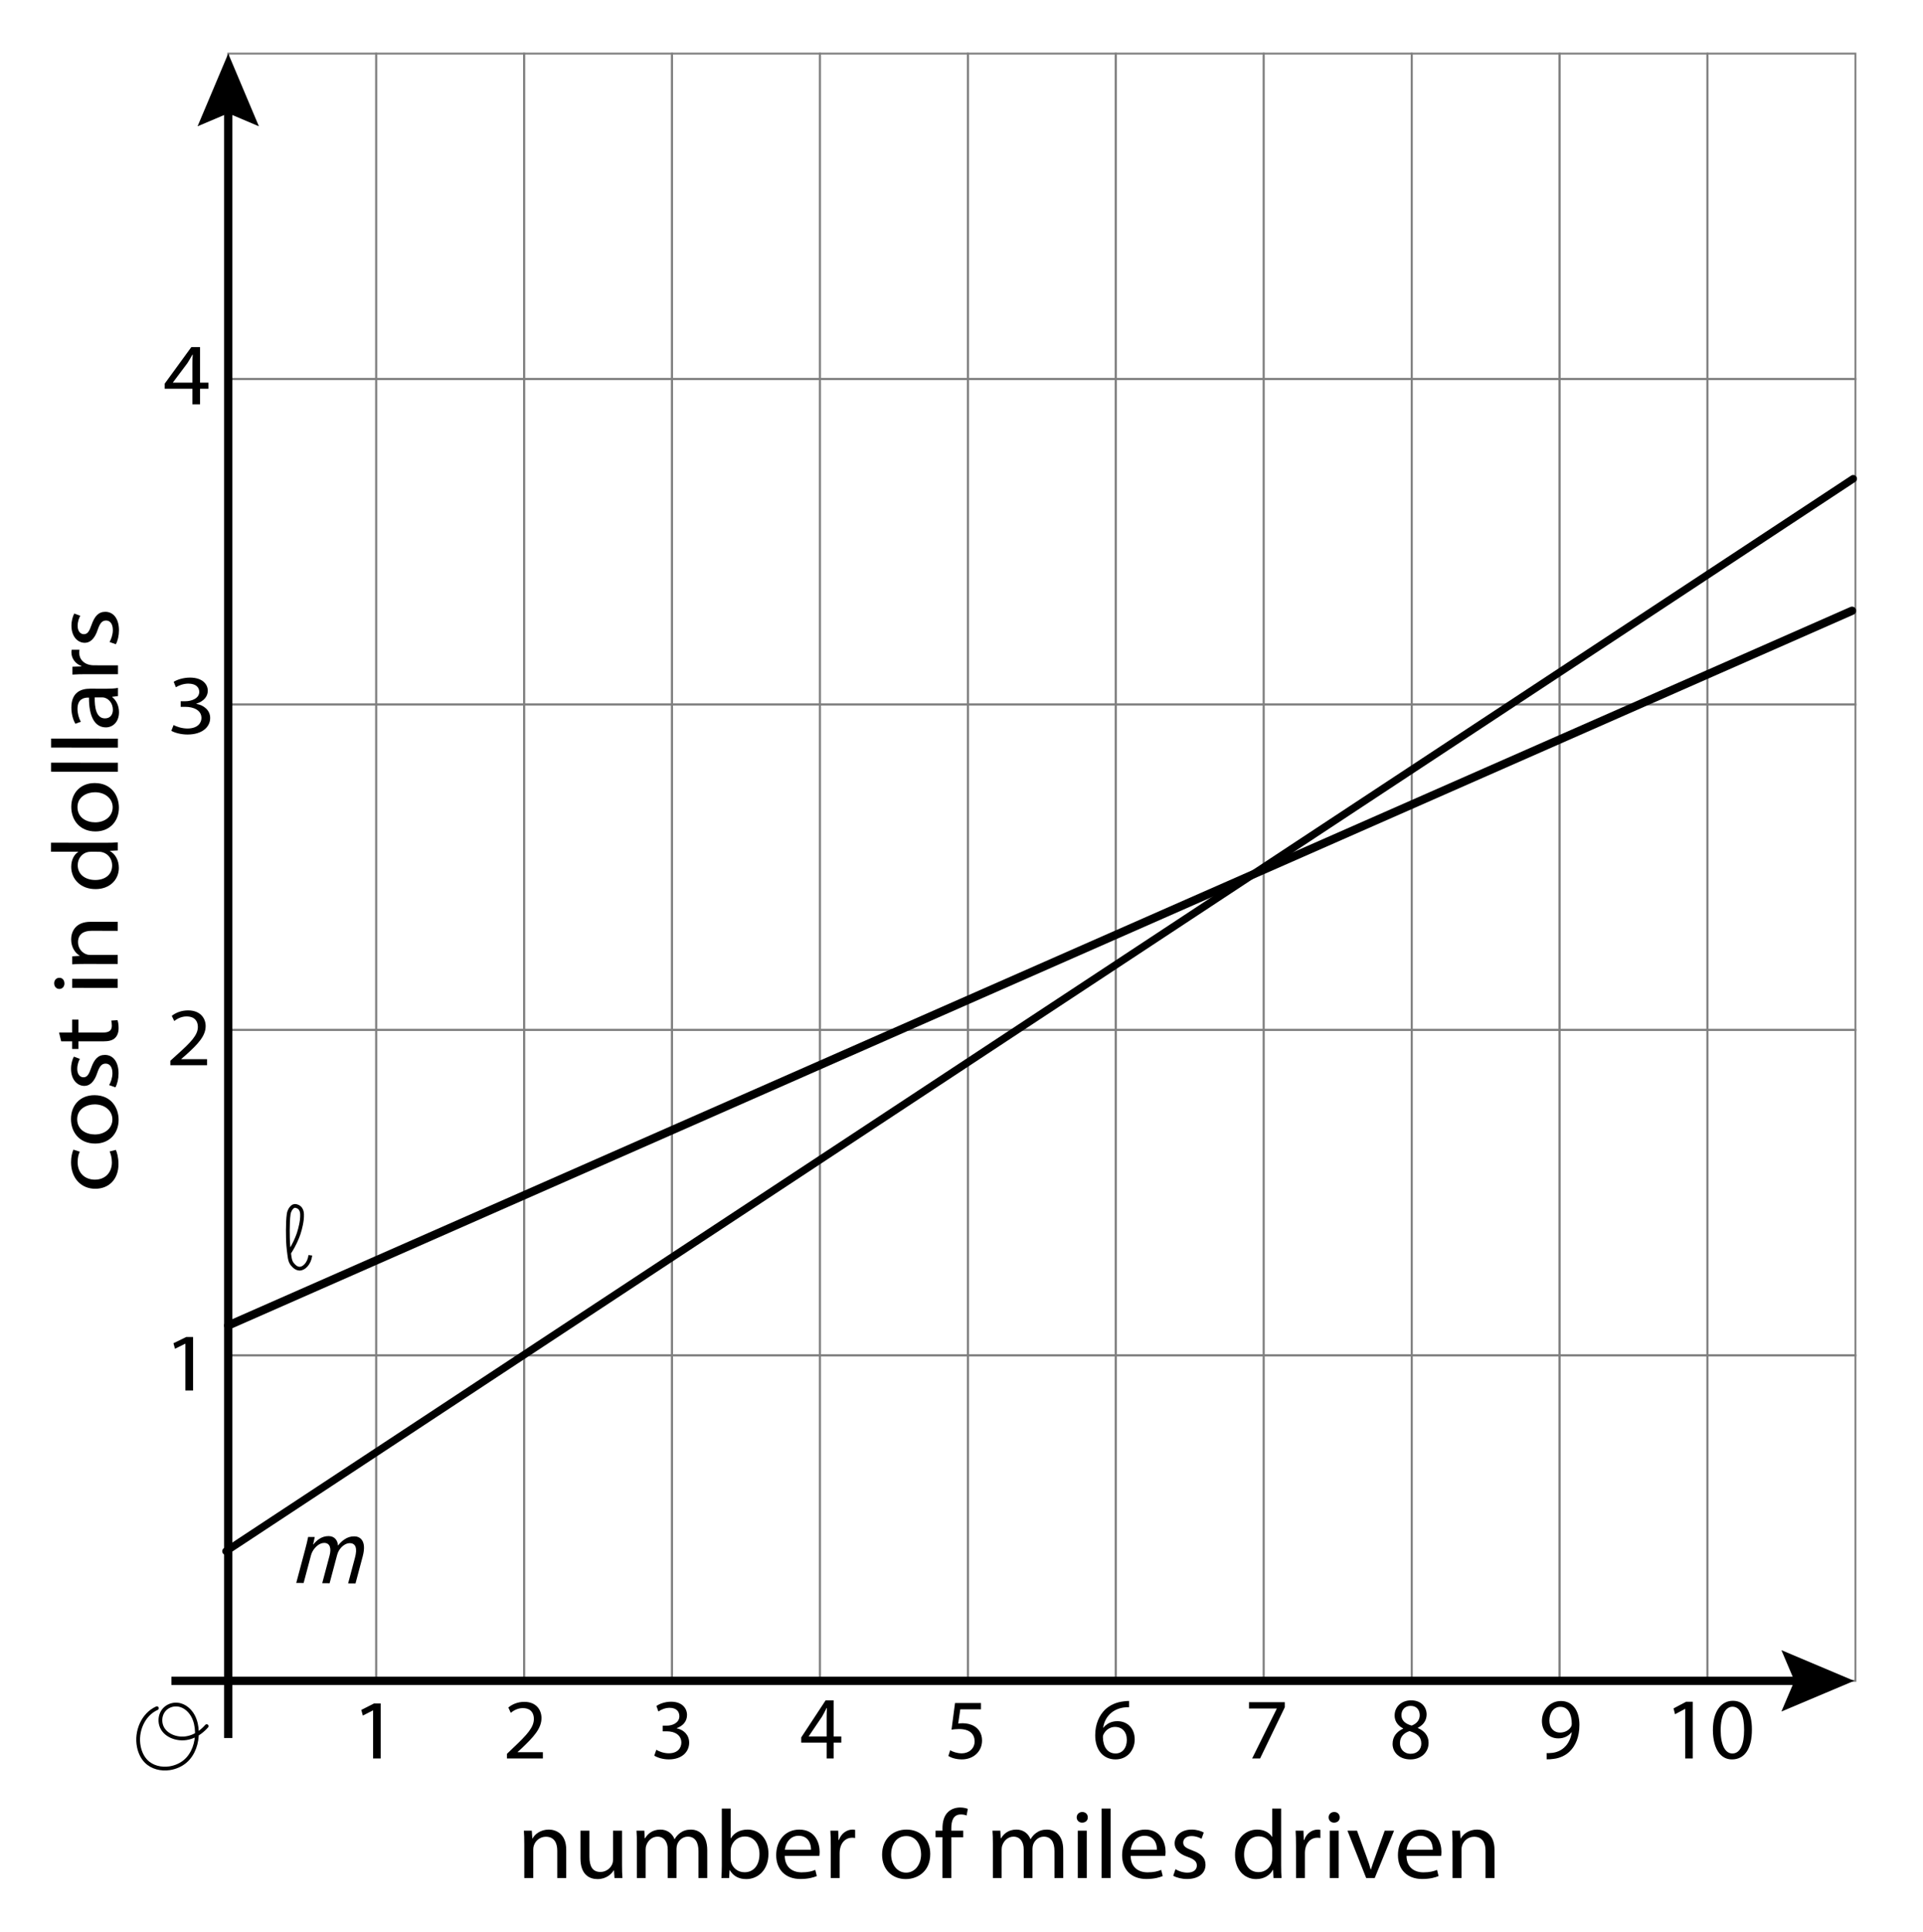 <?xml version="1.0" encoding="utf-8"?>
<!-- Generator: Adobe Illustrator 23.0.3, SVG Export Plug-In . SVG Version: 6.00 Build 0)  -->
<svg version="1.1" xmlns="http://www.w3.org/2000/svg" xmlns:xlink="http://www.w3.org/1999/xlink" x="0px" y="0px"
	 viewBox="0 0 255.373 256.475" style="enable-background:new 0 0 255.373 256.475;" xml:space="preserve">
<style type="text/css">
	.st0{fill:none;stroke:#808080;stroke-width:0.25;stroke-miterlimit:10;}
	.st1{fill:none;stroke:#000000;stroke-width:1.1;stroke-miterlimit:10;}
	.st2{fill:none;stroke:#000000;stroke-width:1.1;stroke-linecap:round;stroke-miterlimit:10;}
	.st3{fill:none;stroke:#000000;stroke-linecap:round;stroke-miterlimit:10;}
	.st4{fill:none;stroke:#000000;stroke-width:0.5;stroke-linecap:round;stroke-linejoin:round;stroke-miterlimit:10;}
	.st5{fill:none;stroke:#000000;stroke-width:0.5;stroke-miterlimit:10;}
</style>
<g id="Graph">
	<rect x="30.31" y="7.113" class="st0" width="19.645" height="43.208"/>
	<rect x="49.954" y="7.113" class="st0" width="19.645" height="43.208"/>
	<rect x="69.599" y="7.113" class="st0" width="19.645" height="43.208"/>
	<rect x="89.243" y="7.113" class="st0" width="19.645" height="43.208"/>
	<rect x="108.888" y="7.113" class="st0" width="19.645" height="43.208"/>
	<rect x="128.533" y="7.113" class="st0" width="19.645" height="43.208"/>
	<rect x="148.177" y="7.113" class="st0" width="19.645" height="43.208"/>
	<rect x="167.822" y="7.113" class="st0" width="19.645" height="43.208"/>
	<rect x="187.466" y="7.113" class="st0" width="19.645" height="43.208"/>
	<rect x="207.111" y="7.113" class="st0" width="19.645" height="43.208"/>
	<rect x="226.755" y="7.113" class="st0" width="19.645" height="43.208"/>
	<rect x="30.31" y="50.321" class="st0" width="19.645" height="43.208"/>
	<rect x="49.954" y="50.321" class="st0" width="19.645" height="43.208"/>
	<rect x="69.599" y="50.321" class="st0" width="19.645" height="43.208"/>
	<rect x="89.243" y="50.321" class="st0" width="19.645" height="43.208"/>
	<rect x="108.888" y="50.321" class="st0" width="19.645" height="43.208"/>
	<rect x="128.533" y="50.321" class="st0" width="19.645" height="43.208"/>
	<rect x="148.177" y="50.321" class="st0" width="19.645" height="43.208"/>
	<rect x="167.822" y="50.321" class="st0" width="19.645" height="43.208"/>
	<rect x="187.466" y="50.321" class="st0" width="19.645" height="43.208"/>
	<rect x="207.111" y="50.321" class="st0" width="19.645" height="43.208"/>
	<rect x="226.755" y="50.321" class="st0" width="19.645" height="43.208"/>
	<rect x="30.31" y="93.529" class="st0" width="19.645" height="43.208"/>
	<rect x="49.954" y="93.529" class="st0" width="19.645" height="43.208"/>
	<rect x="69.599" y="93.529" class="st0" width="19.645" height="43.208"/>
	<rect x="89.243" y="93.529" class="st0" width="19.645" height="43.208"/>
	<rect x="108.888" y="93.529" class="st0" width="19.645" height="43.208"/>
	<rect x="128.533" y="93.529" class="st0" width="19.645" height="43.208"/>
	<rect x="148.177" y="93.529" class="st0" width="19.645" height="43.208"/>
	<rect x="167.822" y="93.529" class="st0" width="19.645" height="43.208"/>
	<rect x="187.466" y="93.529" class="st0" width="19.645" height="43.208"/>
	<rect x="207.111" y="93.529" class="st0" width="19.645" height="43.208"/>
	<rect x="226.755" y="93.529" class="st0" width="19.645" height="43.208"/>
	<rect x="30.31" y="136.737" class="st0" width="19.645" height="43.208"/>
	<rect x="49.954" y="136.737" class="st0" width="19.645" height="43.208"/>
	<rect x="69.599" y="136.737" class="st0" width="19.645" height="43.208"/>
	<rect x="89.243" y="136.737" class="st0" width="19.645" height="43.208"/>
	<rect x="108.888" y="136.737" class="st0" width="19.645" height="43.208"/>
	<rect x="128.533" y="136.737" class="st0" width="19.645" height="43.208"/>
	<rect x="148.177" y="136.737" class="st0" width="19.645" height="43.208"/>
	<rect x="167.822" y="136.737" class="st0" width="19.645" height="43.208"/>
	<rect x="187.466" y="136.737" class="st0" width="19.645" height="43.208"/>
	<rect x="207.111" y="136.737" class="st0" width="19.645" height="43.208"/>
	<rect x="226.755" y="136.737" class="st0" width="19.645" height="43.208"/>
	<rect x="30.31" y="179.945" class="st0" width="19.645" height="43.208"/>
	<rect x="49.954" y="179.945" class="st0" width="19.645" height="43.208"/>
	<rect x="69.599" y="179.945" class="st0" width="19.645" height="43.208"/>
	<rect x="89.243" y="179.945" class="st0" width="19.645" height="43.208"/>
	<rect x="108.888" y="179.945" class="st0" width="19.645" height="43.208"/>
	<rect x="128.533" y="179.945" class="st0" width="19.645" height="43.208"/>
	<rect x="148.177" y="179.945" class="st0" width="19.645" height="43.208"/>
	<rect x="167.822" y="179.945" class="st0" width="19.645" height="43.208"/>
	<rect x="187.466" y="179.945" class="st0" width="19.645" height="43.208"/>
	<rect x="207.111" y="179.945" class="st0" width="19.645" height="43.208"/>
	<rect x="226.755" y="179.945" class="st0" width="19.645" height="43.208"/>
</g>
<g id="Artwork">
	<g>
		<g>
			<line class="st1" x1="30.31" y1="230.743" x2="30.31" y2="13.68"/>
			<g>
				<polygon points="34.383,16.769 30.31,15.039 26.236,16.769 30.31,7.113 				"/>
			</g>
		</g>
	</g>
	<g>
		<g>
			<line class="st1" x1="239.659" y1="223.153" x2="22.76" y2="223.153"/>
			<g>
				<polygon points="236.57,219.079 238.3,223.153 236.57,227.226 246.226,223.153 				"/>
			</g>
		</g>
	</g>
	<line class="st2" x1="30.31" y1="175.977" x2="245.95" y2="81.086"/>
	<line class="st3" x1="30.014" y1="205.944" x2="246.104" y2="63.56"/>
</g>
<g id="Type">
	<g>
		<path d="M15.385,152.664c0.15,0.312,0.35,1.005,0.349,1.888c-0.002,1.983-1.24,3.272-3.09,3.271
			c-1.862-0.002-3.21-1.388-3.208-3.534c0.001-0.706,0.164-1.331,0.314-1.657l0.849,0.272c-0.15,0.285-0.288,0.733-0.289,1.385
			c-0.001,1.507,1.023,2.323,2.285,2.325c1.399,0.001,2.263-0.976,2.264-2.28c0.001-0.679-0.161-1.127-0.298-1.467L15.385,152.664z"
			/>
		<path d="M12.543,145.399c2.237,0.002,3.21,1.687,3.209,3.276c-0.001,1.779-1.203,3.149-3.115,3.148
			c-2.024-0.002-3.21-1.442-3.209-3.262C9.43,146.673,10.693,145.398,12.543,145.399z M12.6,150.614
			c1.325,0.001,2.325-0.827,2.326-1.995c0.001-1.141-0.985-1.997-2.347-1.998c-1.025-0.001-2.325,0.554-2.327,1.967
			C10.251,150.001,11.45,150.613,12.6,150.614z"/>
		<path d="M14.494,144.06c0.212-0.353,0.438-0.977,0.438-1.575c0-0.869-0.399-1.277-0.898-1.277c-0.525,0-0.813,0.339-1.113,1.221
			c-0.389,1.181-0.989,1.737-1.714,1.737c-0.975-0.001-1.773-0.857-1.772-2.27c0-0.666,0.176-1.25,0.376-1.616l0.799,0.299
			c-0.15,0.258-0.351,0.733-0.351,1.344c-0.001,0.706,0.374,1.101,0.824,1.101c0.5,0,0.725-0.394,1.026-1.249
			c0.401-1.141,0.926-1.724,1.826-1.723c1.062,0.001,1.812,0.897,1.81,2.459c-0.001,0.72-0.164,1.385-0.415,1.847L14.494,144.06z"/>
		<path d="M7.839,137.077l1.737,0.001l0.001-1.711l0.837,0l-0.001,1.711l3.262,0.003c0.75,0,1.175-0.23,1.176-0.896
			c0-0.312-0.037-0.543-0.074-0.692l0.825-0.054c0.087,0.231,0.149,0.598,0.149,1.06c0,0.557-0.164,1.005-0.464,1.29
			c-0.325,0.339-0.862,0.46-1.575,0.46l-3.299-0.003l-0.001,1.019l-0.837,0l0.001-1.019l-1.45-0.001L7.839,137.077z"/>
		<path d="M7.883,129.816c0.375-0.014,0.674,0.286,0.674,0.761c0,0.421-0.3,0.719-0.675,0.719c-0.388,0-0.688-0.313-0.687-0.748
			C7.195,130.1,7.496,129.815,7.883,129.816z M15.63,131.153l-6.048-0.005l0.001-1.195l6.048,0.005L15.63,131.153z"/>
		<path d="M11.221,127.974c-0.625,0-1.137,0.012-1.637,0.053l0.001-1.059l1-0.067v-0.027c-0.574-0.327-1.136-1.087-1.135-2.174
			c0.001-0.91,0.502-2.322,2.577-2.32l3.612,0.003l-0.001,1.195l-3.487-0.003c-0.975-0.001-1.787,0.392-1.789,1.519
			c0,0.788,0.512,1.399,1.124,1.604c0.137,0.055,0.325,0.082,0.512,0.082l3.637,0.003l-0.001,1.195L11.221,127.974z"/>
		<path d="M6.774,111.882l7.311,0.006c0.537,0,1.149-0.013,1.562-0.053l-0.001,1.073l-1.05,0.053v0.027
			c0.675,0.368,1.187,1.169,1.186,2.242c-0.001,1.589-1.24,2.81-3.077,2.809c-2.012,0.012-3.248-1.347-3.247-2.95
			c0.001-1.005,0.439-1.684,0.927-1.982v-0.027l-3.612-0.003L6.774,111.882z M12.06,113.082c-0.138,0-0.325,0.013-0.462,0.054
			c-0.7,0.175-1.276,0.827-1.276,1.723c-0.001,1.236,0.998,1.97,2.335,1.972c1.225,0.001,2.237-0.65,2.239-1.94
			c0-0.801-0.486-1.535-1.311-1.753c-0.15-0.041-0.3-0.054-0.475-0.055L12.06,113.082z"/>
		<path d="M12.581,103.961c2.237,0.002,3.21,1.687,3.209,3.276c-0.001,1.779-1.203,3.149-3.115,3.148
			c-2.024-0.002-3.21-1.442-3.209-3.262C9.468,105.234,10.731,103.959,12.581,103.961z M12.638,109.176
			c1.325,0.001,2.325-0.827,2.326-1.995c0.001-1.141-0.985-1.997-2.347-1.998c-1.025-0.001-2.325,0.554-2.327,1.967
			C10.29,108.562,11.488,109.174,12.638,109.176z"/>
		<path d="M6.783,102.452l0.001-1.195l8.873,0.008l-0.001,1.195L6.783,102.452z"/>
		<path d="M6.786,99.249l0.001-1.195l8.873,0.008l-0.001,1.195L6.786,99.249z"/>
		<path d="M15.666,92.414l-0.762,0.095v0.041c0.474,0.367,0.899,1.073,0.898,2.01c-0.001,1.331-0.864,2.01-1.739,2.009
			c-1.462-0.001-2.26-1.415-2.246-3.954h-0.125c-0.5,0-1.4,0.148-1.401,1.493c0,0.611,0.173,1.249,0.448,1.711l-0.725,0.271
			c-0.325-0.543-0.536-1.332-0.536-2.16c0.002-2.01,1.265-2.498,2.477-2.497l2.262,0.002c0.525,0,1.037-0.026,1.45-0.107
			L15.666,92.414z M12.579,92.588c-0.026,1.304,0.185,2.785,1.359,2.786c0.712,0,1.05-0.515,1.051-1.126
			c0-0.856-0.499-1.399-1.011-1.59c-0.112-0.041-0.237-0.068-0.35-0.069L12.579,92.588z"/>
		<path d="M11.506,89.507c-0.712,0-1.325,0.013-1.887,0.053l0.001-1.046l1.187-0.04l0-0.054c-0.812-0.299-1.324-1.02-1.323-1.821
			c0-0.136,0.013-0.231,0.038-0.34l1.037,0.001c-0.025,0.123-0.038,0.245-0.038,0.408c-0.001,0.842,0.586,1.44,1.411,1.604
			c0.15,0.027,0.325,0.055,0.513,0.055l3.224,0.003l-0.001,1.182L11.506,89.507z"/>
		<path d="M14.548,85.234c0.212-0.353,0.438-0.977,0.438-1.575c0.001-0.869-0.398-1.277-0.898-1.277
			c-0.525,0-0.813,0.339-1.113,1.221c-0.389,1.181-0.989,1.737-1.714,1.737c-0.975-0.001-1.773-0.857-1.772-2.27
			c0-0.666,0.176-1.25,0.376-1.616l0.799,0.299c-0.15,0.258-0.351,0.733-0.351,1.344c-0.001,0.706,0.374,1.101,0.823,1.101
			c0.5,0,0.726-0.394,1.026-1.249c0.401-1.141,0.926-1.724,1.826-1.723c1.062,0.001,1.811,0.897,1.81,2.459
			c0,0.72-0.164,1.385-0.414,1.847L14.548,85.234z"/>
	</g>
	<g>
		<path d="M69.623,244.746c0-0.649-0.014-1.182-0.054-1.701h1.055l0.068,1.039h0.027c0.324-0.597,1.082-1.182,2.163-1.182
			c0.906,0,2.312,0.52,2.312,2.675v3.753h-1.189v-3.623c0-1.013-0.392-1.857-1.514-1.857c-0.784,0-1.393,0.533-1.595,1.169
			c-0.054,0.143-0.081,0.337-0.081,0.532v3.779h-1.19V244.746z"/>
		<path d="M82.603,247.616c0,0.649,0.013,1.22,0.054,1.714h-1.054l-0.068-1.026h-0.027c-0.311,0.506-1,1.169-2.163,1.169
			c-1.027,0-2.258-0.545-2.258-2.753v-3.675h1.19v3.48c0,1.194,0.378,2,1.46,2c0.797,0,1.352-0.532,1.568-1.039
			c0.067-0.169,0.108-0.377,0.108-0.584v-3.856h1.19V247.616z"/>
		<path d="M84.579,244.746c0-0.649-0.014-1.182-0.054-1.701h1.041l0.054,1.013h0.041c0.365-0.597,0.974-1.156,2.055-1.156
			c0.892,0,1.568,0.52,1.852,1.26h0.027c0.203-0.351,0.46-0.624,0.73-0.818c0.392-0.286,0.825-0.441,1.447-0.441
			c0.865,0,2.149,0.545,2.149,2.727v3.701h-1.163v-3.558c0-1.208-0.459-1.935-1.419-1.935c-0.676,0-1.203,0.48-1.406,1.039
			c-0.054,0.156-0.094,0.364-0.094,0.571v3.883h-1.163v-3.766c0-1-0.46-1.727-1.366-1.727c-0.744,0-1.284,0.571-1.474,1.143
			c-0.067,0.169-0.095,0.364-0.095,0.559v3.792h-1.163V244.746z"/>
		<path d="M95.802,249.33c0.027-0.429,0.054-1.065,0.054-1.623v-7.597h1.176v3.948h0.027c0.419-0.701,1.176-1.156,2.231-1.156
			c1.622,0,2.771,1.298,2.758,3.208c0,2.246-1.474,3.363-2.934,3.363c-0.946,0-1.704-0.351-2.19-1.182h-0.041l-0.054,1.039H95.802z
			 M97.033,246.811c0,0.143,0.027,0.286,0.054,0.416c0.229,0.792,0.919,1.337,1.785,1.337c1.244,0,1.987-0.974,1.987-2.415
			c0-1.26-0.676-2.337-1.947-2.337c-0.812,0-1.568,0.532-1.812,1.402c-0.027,0.13-0.067,0.286-0.067,0.467V246.811z"/>
		<path d="M104.213,246.395c0.027,1.545,1.055,2.182,2.244,2.182c0.852,0,1.365-0.143,1.812-0.325l0.203,0.818
			c-0.419,0.182-1.135,0.39-2.176,0.39c-2.015,0-3.218-1.272-3.218-3.168s1.163-3.389,3.069-3.389c2.136,0,2.704,1.805,2.704,2.96
			c0,0.234-0.027,0.416-0.041,0.533H104.213z M107.701,245.577c0.014-0.727-0.311-1.856-1.649-1.856
			c-1.203,0-1.73,1.064-1.825,1.856H107.701z"/>
		<path d="M110.326,245.005c0-0.74-0.014-1.376-0.054-1.96h1.041l0.041,1.233h0.054c0.297-0.844,1.014-1.376,1.812-1.376
			c0.135,0,0.23,0.013,0.338,0.039v1.078c-0.122-0.026-0.244-0.039-0.406-0.039c-0.838,0-1.433,0.61-1.595,1.467
			c-0.027,0.156-0.054,0.338-0.054,0.533v3.35h-1.176V245.005z"/>
		<path d="M123.536,246.135c0,2.324-1.676,3.337-3.258,3.337c-1.771,0-3.137-1.247-3.137-3.233c0-2.104,1.433-3.337,3.245-3.337
			C122.265,242.902,123.536,244.214,123.536,246.135z M118.344,246.2c0,1.376,0.825,2.415,1.987,2.415
			c1.136,0,1.987-1.026,1.987-2.441c0-1.065-0.554-2.416-1.96-2.416C118.953,243.759,118.344,245.005,118.344,246.2z"/>
		<path d="M125.16,249.33v-5.415h-0.919v-0.87h0.919v-0.299c0-0.883,0.203-1.688,0.757-2.194c0.446-0.416,1.041-0.584,1.595-0.584
			c0.419,0,0.784,0.091,1.014,0.182l-0.163,0.883c-0.176-0.078-0.419-0.143-0.757-0.143c-1.014,0-1.271,0.857-1.271,1.818v0.338
			h1.582v0.87h-1.582v5.415H125.16z"/>
		<path d="M131.854,244.746c0-0.649-0.013-1.182-0.054-1.701h1.041l0.054,1.013h0.041c0.365-0.597,0.974-1.156,2.055-1.156
			c0.892,0,1.568,0.52,1.852,1.26h0.027c0.203-0.351,0.46-0.624,0.73-0.818c0.392-0.286,0.825-0.441,1.447-0.441
			c0.865,0,2.149,0.545,2.149,2.727v3.701h-1.163v-3.558c0-1.208-0.459-1.935-1.419-1.935c-0.676,0-1.203,0.48-1.406,1.039
			c-0.054,0.156-0.094,0.364-0.094,0.571v3.883h-1.163v-3.766c0-1-0.459-1.727-1.365-1.727c-0.744,0-1.284,0.571-1.474,1.143
			c-0.067,0.169-0.095,0.364-0.095,0.559v3.792h-1.163V244.746z"/>
		<path d="M144.457,241.279c0.013,0.39-0.284,0.701-0.757,0.701c-0.419,0-0.716-0.312-0.716-0.701c0-0.403,0.311-0.714,0.743-0.714
			C144.172,240.565,144.457,240.876,144.457,241.279z M143.131,249.33v-6.285h1.19v6.285H143.131z"/>
		<path d="M146.296,240.11h1.19v9.22h-1.19V240.11z"/>
		<path d="M150.15,246.395c0.027,1.545,1.054,2.182,2.244,2.182c0.852,0,1.365-0.143,1.812-0.325l0.203,0.818
			c-0.419,0.182-1.135,0.39-2.176,0.39c-2.015,0-3.218-1.272-3.218-3.168s1.163-3.389,3.069-3.389c2.136,0,2.704,1.805,2.704,2.96
			c0,0.234-0.027,0.416-0.041,0.533H150.15z M153.637,245.577c0.014-0.727-0.311-1.856-1.649-1.856c-1.203,0-1.73,1.064-1.825,1.856
			H153.637z"/>
		<path d="M156.1,248.161c0.352,0.221,0.973,0.454,1.568,0.454c0.865,0,1.271-0.416,1.271-0.935c0-0.545-0.338-0.844-1.217-1.156
			c-1.176-0.403-1.73-1.026-1.73-1.779c0-1.013,0.852-1.844,2.258-1.844c0.663,0,1.244,0.182,1.609,0.39l-0.297,0.831
			c-0.257-0.156-0.73-0.364-1.338-0.364c-0.703,0-1.095,0.39-1.095,0.857c0,0.52,0.392,0.753,1.244,1.065
			c1.136,0.416,1.717,0.961,1.717,1.896c0,1.104-0.893,1.883-2.447,1.883c-0.716,0-1.379-0.169-1.838-0.429L156.1,248.161z"/>
		<path d="M170.135,240.11v7.597c0,0.558,0.013,1.194,0.054,1.623h-1.068l-0.054-1.091h-0.027c-0.365,0.701-1.163,1.234-2.231,1.234
			c-1.582,0-2.798-1.286-2.798-3.195c-0.014-2.09,1.338-3.376,2.934-3.376c1,0,1.677,0.455,1.974,0.961h0.027v-3.753H170.135z
			 M168.945,245.603c0-0.143-0.014-0.338-0.054-0.48c-0.176-0.728-0.825-1.325-1.717-1.325c-1.23,0-1.96,1.039-1.96,2.428
			c0,1.272,0.649,2.324,1.934,2.324c0.797,0,1.527-0.506,1.744-1.363c0.041-0.156,0.054-0.312,0.054-0.494V245.603z"/>
		<path d="M172.11,245.005c0-0.74-0.013-1.376-0.054-1.96h1.041l0.041,1.233h0.054c0.297-0.844,1.014-1.376,1.812-1.376
			c0.135,0,0.23,0.013,0.338,0.039v1.078c-0.122-0.026-0.243-0.039-0.405-0.039c-0.838,0-1.433,0.61-1.595,1.467
			c-0.027,0.156-0.054,0.338-0.054,0.533v3.35h-1.176V245.005z"/>
		<path d="M177.912,241.279c0.013,0.39-0.284,0.701-0.757,0.701c-0.419,0-0.716-0.312-0.716-0.701c0-0.403,0.311-0.714,0.743-0.714
			C177.628,240.565,177.912,240.876,177.912,241.279z M176.587,249.33v-6.285h1.19v6.285H176.587z"/>
		<path d="M180.211,243.045l1.284,3.532c0.216,0.571,0.392,1.091,0.527,1.61h0.041c0.148-0.52,0.338-1.039,0.554-1.61l1.271-3.532
			h1.244l-2.569,6.285h-1.136l-2.487-6.285H180.211z"/>
		<path d="M186.782,246.395c0.027,1.545,1.054,2.182,2.244,2.182c0.852,0,1.365-0.143,1.812-0.325l0.203,0.818
			c-0.419,0.182-1.135,0.39-2.176,0.39c-2.015,0-3.218-1.272-3.218-3.168s1.163-3.389,3.069-3.389c2.136,0,2.704,1.805,2.704,2.96
			c0,0.234-0.027,0.416-0.041,0.533H186.782z M190.27,245.577c0.014-0.727-0.311-1.856-1.649-1.856c-1.203,0-1.73,1.064-1.825,1.856
			H190.27z"/>
		<path d="M192.895,244.746c0-0.649-0.013-1.182-0.054-1.701h1.055l0.067,1.039h0.027c0.324-0.597,1.082-1.182,2.163-1.182
			c0.906,0,2.312,0.52,2.312,2.675v3.753h-1.189v-3.623c0-1.013-0.392-1.857-1.514-1.857c-0.784,0-1.393,0.533-1.595,1.169
			c-0.054,0.143-0.081,0.337-0.081,0.532v3.779h-1.19V244.746z"/>
	</g>
	<g>
		<path d="M40.529,205.7c0.167-0.63,0.293-1.147,0.394-1.652l0.877,0.009l-0.217,0.984l0.034,0c0.462-0.577,1.119-1.114,2.029-1.105
			c0.751,0.007,1.187,0.517,1.234,1.238l0.022,0c0.262-0.339,0.549-0.602,0.827-0.789c0.404-0.274,0.808-0.422,1.332-0.417
			c0.729,0.007,1.669,0.547,1.105,2.665l-0.957,3.593l-0.979-0.009l0.919-3.455c0.312-1.172,0.113-1.882-0.695-1.89
			c-0.569-0.005-1.137,0.457-1.452,0.997c-0.086,0.151-0.174,0.353-0.228,0.555l-1.003,3.77l-0.979-0.01l0.973-3.656
			c0.258-0.971,0.059-1.681-0.704-1.688c-0.626-0.006-1.229,0.545-1.536,1.097c-0.1,0.164-0.174,0.353-0.224,0.542l-0.98,3.682
			l-0.979-0.01L40.529,205.7z"/>
	</g>
	<g>
		<path d="M49.546,227.078h-0.023l-1.34,0.685l-0.202-0.752l1.684-0.854h0.889v7.3h-1.008V227.078z"/>
	</g>
	<g>
		<path d="M67.325,233.457v-0.614l0.793-0.762c1.907-1.796,2.769-2.751,2.78-3.865c0-0.75-0.368-1.443-1.482-1.443
			c-0.678,0-1.241,0.341-1.586,0.625l-0.322-0.705c0.517-0.432,1.252-0.75,2.114-0.75c1.609,0,2.287,1.091,2.287,2.148
			c0,1.364-1,2.467-2.574,3.967l-0.598,0.546v0.022h3.355v0.83H67.325z"/>
	</g>
	<g>
		<path d="M87.16,232.306c0.285,0.183,0.947,0.467,1.644,0.467c1.29,0,1.689-0.82,1.678-1.436c-0.012-1.037-0.947-1.482-1.917-1.482
			h-0.559v-0.752h0.559c0.73,0,1.655-0.376,1.655-1.254c0-0.593-0.376-1.117-1.301-1.117c-0.594,0-1.165,0.262-1.484,0.49
			l-0.263-0.729c0.388-0.285,1.142-0.57,1.94-0.57c1.461,0,2.123,0.866,2.123,1.767c0,0.764-0.457,1.414-1.37,1.744v0.022
			c0.913,0.183,1.655,0.866,1.655,1.904c0,1.185-0.924,2.223-2.705,2.223c-0.833,0-1.563-0.262-1.929-0.501L87.16,232.306z"/>
	</g>
	<g>
		<path d="M109.778,233.457v-2.101H106.4v-0.688l3.243-4.927h1.062v4.796h1.018v0.819h-1.018v2.101H109.778z M109.778,230.537
			v-2.576c0-0.403,0.011-0.807,0.034-1.211h-0.034c-0.224,0.451-0.402,0.784-0.604,1.14l-1.778,2.624v0.024H109.778z"/>
	</g>
	<g>
		<path d="M130.273,226.936h-2.748l-0.277,1.891c0.166-0.022,0.321-0.045,0.587-0.045c0.554,0,1.108,0.125,1.551,0.396
			c0.565,0.329,1.03,0.962,1.03,1.891c0,1.438-1.119,2.514-2.681,2.514c-0.787,0-1.451-0.227-1.794-0.453l0.244-0.759
			c0.299,0.181,0.886,0.408,1.54,0.408c0.919,0,1.706-0.611,1.706-1.597c-0.011-0.951-0.631-1.63-2.071-1.63
			c-0.41,0-0.731,0.045-0.997,0.08l0.465-3.533h3.445V226.936z"/>
	</g>
	<g>
		<path d="M149.935,226.656c-0.212-0.012-0.482,0-0.776,0.046c-1.624,0.266-2.482,1.435-2.659,2.672h0.035
			c0.365-0.474,1-0.867,1.847-0.867c1.353,0,2.306,0.96,2.306,2.429c0,1.376-0.953,2.649-2.541,2.649
			c-1.635,0-2.706-1.25-2.706-3.204c0-1.48,0.542-2.648,1.294-3.389c0.635-0.613,1.482-0.995,2.447-1.11
			c0.306-0.046,0.565-0.058,0.753-0.058V226.656z M149.641,230.994c0-1.076-0.624-1.724-1.577-1.724c-0.624,0-1.2,0.382-1.482,0.925
			c-0.07,0.116-0.118,0.266-0.118,0.451c0.024,1.237,0.6,2.151,1.683,2.151C149.041,232.798,149.641,232.069,149.641,230.994z"/>
	</g>
	<g>
		<path d="M170.621,225.989v0.667l-3.282,6.802h-1.055l3.27-6.606v-0.023h-3.688v-0.838H170.621z"/>
	</g>
	<g>
		<path d="M184.935,231.531c0-0.957,0.534-1.634,1.405-2.031l-0.011-0.035c-0.785-0.397-1.123-1.05-1.123-1.704
			c0-1.203,0.948-2.02,2.19-2.02c1.373,0,2.059,0.922,2.059,1.868c0,0.642-0.294,1.331-1.166,1.774v0.035
			c0.882,0.374,1.427,1.039,1.427,1.961c0,1.319-1.057,2.206-2.408,2.206C185.828,233.586,184.935,232.64,184.935,231.531z
			 M188.748,231.484c0-0.922-0.599-1.366-1.558-1.658c-0.828,0.257-1.274,0.84-1.274,1.564c-0.033,0.77,0.512,1.447,1.416,1.447
			C188.192,232.839,188.748,232.267,188.748,231.484z M186.111,227.691c0,0.759,0.534,1.167,1.351,1.401
			c0.61-0.222,1.079-0.688,1.079-1.377c0-0.607-0.338-1.237-1.198-1.237C186.547,226.477,186.111,227.037,186.111,227.691z"/>
	</g>
	<g>
		<path d="M205.392,232.742c0.217,0.023,0.467,0,0.809-0.035c0.582-0.081,1.128-0.323,1.55-0.727c0.49-0.45,0.844-1.107,0.98-1.996
			h-0.034c-0.411,0.507-1.003,0.808-1.744,0.808c-1.333,0-2.188-1.015-2.188-2.296c0-1.419,1.015-2.665,2.53-2.665
			c1.516,0,2.451,1.246,2.451,3.161c0,1.65-0.547,2.803-1.276,3.519c-0.57,0.565-1.356,0.911-2.154,1.003
			c-0.365,0.058-0.684,0.069-0.923,0.058V232.742z M205.756,228.428c0,0.934,0.559,1.592,1.425,1.592
			c0.672,0,1.197-0.334,1.459-0.785c0.057-0.092,0.091-0.208,0.091-0.369c0-1.28-0.467-2.261-1.516-2.261
			C206.36,226.605,205.756,227.366,205.756,228.428z"/>
	</g>
	<g>
		<path d="M223.795,226.879h-0.023l-1.328,0.707l-0.2-0.776l1.668-0.88h0.881v7.528h-0.999V226.879z"/>
		<path d="M232.652,229.612c0,2.56-0.963,3.973-2.655,3.973c-1.492,0-2.503-1.378-2.526-3.868c0-2.525,1.104-3.915,2.655-3.915
			C231.735,225.802,232.652,227.215,232.652,229.612z M228.504,229.728c0,1.957,0.611,3.069,1.551,3.069
			c1.058,0,1.562-1.216,1.562-3.139c0-1.853-0.481-3.069-1.551-3.069C229.162,226.589,228.504,227.678,228.504,229.728z"/>
	</g>
	<path class="st4" d="M20.835,226.786c-1.861,0.829-2.801,3.117-2.398,5.107c0.146,0.721,0.456,1.42,0.964,1.938
		c0.796,0.813,2.007,1.093,3.115,0.926c0.769-0.116,1.514-0.433,2.109-0.949c1.071-0.93,1.563-2.437,1.523-3.88
		c-0.02-0.738-0.171-1.483-0.523-2.127c-0.351-0.643-0.916-1.178-1.599-1.399c-0.988-0.319-2.121,0.115-2.551,1.111
		c-0.272,0.63-0.224,1.396,0.123,1.984c0.356,0.603,0.987,0.991,1.647,1.175c1.613,0.451,3.128-0.285,4.201-1.506"/>
	<g>
		<path d="M25.555,53.68v-2.069h-3.682v-0.678l3.535-4.851h1.159v4.722h1.109v0.807h-1.109v2.069H25.555z M25.555,50.804v-2.536
			c0-0.397,0.012-0.795,0.037-1.192h-0.037c-0.244,0.444-0.439,0.771-0.658,1.122l-1.938,2.583v0.023H25.555z"/>
	</g>
	<g>
		<path d="M23.053,96.258c0.318,0.18,1.055,0.461,1.831,0.461c1.436,0,1.881-0.81,1.868-1.417c-0.013-1.023-1.055-1.462-2.135-1.462
			h-0.623v-0.742h0.623c0.813,0,1.843-0.371,1.843-1.237c0-0.585-0.419-1.102-1.449-1.102c-0.661,0-1.296,0.258-1.652,0.483
			l-0.292-0.72c0.432-0.281,1.271-0.562,2.161-0.562c1.627,0,2.364,0.855,2.364,1.743c0,0.753-0.508,1.395-1.525,1.721v0.022
			c1.017,0.18,1.843,0.854,1.843,1.878c0,1.169-1.03,2.193-3.012,2.193c-0.928,0-1.742-0.258-2.148-0.495L23.053,96.258z"/>
	</g>
	<g>
		<path d="M22.623,141.423v-0.595l0.811-0.738c1.951-1.741,2.832-2.666,2.843-3.746c0-0.727-0.376-1.399-1.516-1.399
			c-0.693,0-1.269,0.331-1.621,0.606l-0.329-0.683c0.529-0.418,1.281-0.727,2.162-0.727c1.645,0,2.338,1.058,2.338,2.082
			c0,1.322-1.022,2.391-2.632,3.845l-0.611,0.529v0.022h3.431v0.804H22.623z"/>
	</g>
	<g>
		<path d="M24.617,178.397h-0.024l-1.355,0.667l-0.204-0.733l1.703-0.832h0.9v7.111h-1.02V178.397z"/>
	</g>
	<path class="st5" d="M38.437,166.273c0.12-0.185,0.28-0.442,0.452-0.756c0.485-0.886,0.73-1.611,0.789-1.79
		c0,0,0.305-0.921,0.405-1.792c0.007-0.058,0.022-0.206,0.03-0.391c0.011-0.272-0.002-0.408-0.008-0.455
		c-0.01-0.091-0.019-0.171-0.05-0.275c-0.024-0.081-0.06-0.2-0.152-0.328c-0.056-0.078-0.112-0.13-0.14-0.154
		c-0.141-0.122-0.282-0.167-0.358-0.191c-0.084-0.026-0.172-0.05-0.273-0.041c-0.224,0.021-0.375,0.199-0.457,0.299
		c-0.265,0.323-0.324,0.694-0.335,0.769c-0.178,1.216-0.102,3.283-0.087,3.721c0,0,0.024,0.711,0.186,1.842
		c0.064,0.449,0.117,0.721,0.308,1.007c0.039,0.058,0.457,0.668,1.003,0.694c0.611,0.03,1.321-0.675,1.466-1.775"/>
	<g>
	</g>
	<g>
	</g>
	<g>
	</g>
	<g>
	</g>
	<g>
	</g>
	<g>
	</g>
	<g>
	</g>
	<g>
	</g>
	<g>
	</g>
	<g>
	</g>
	<g>
	</g>
	<g>
	</g>
	<g>
	</g>
	<g>
	</g>
	<g>
	</g>
	<g>
	</g>
</g>
</svg>
